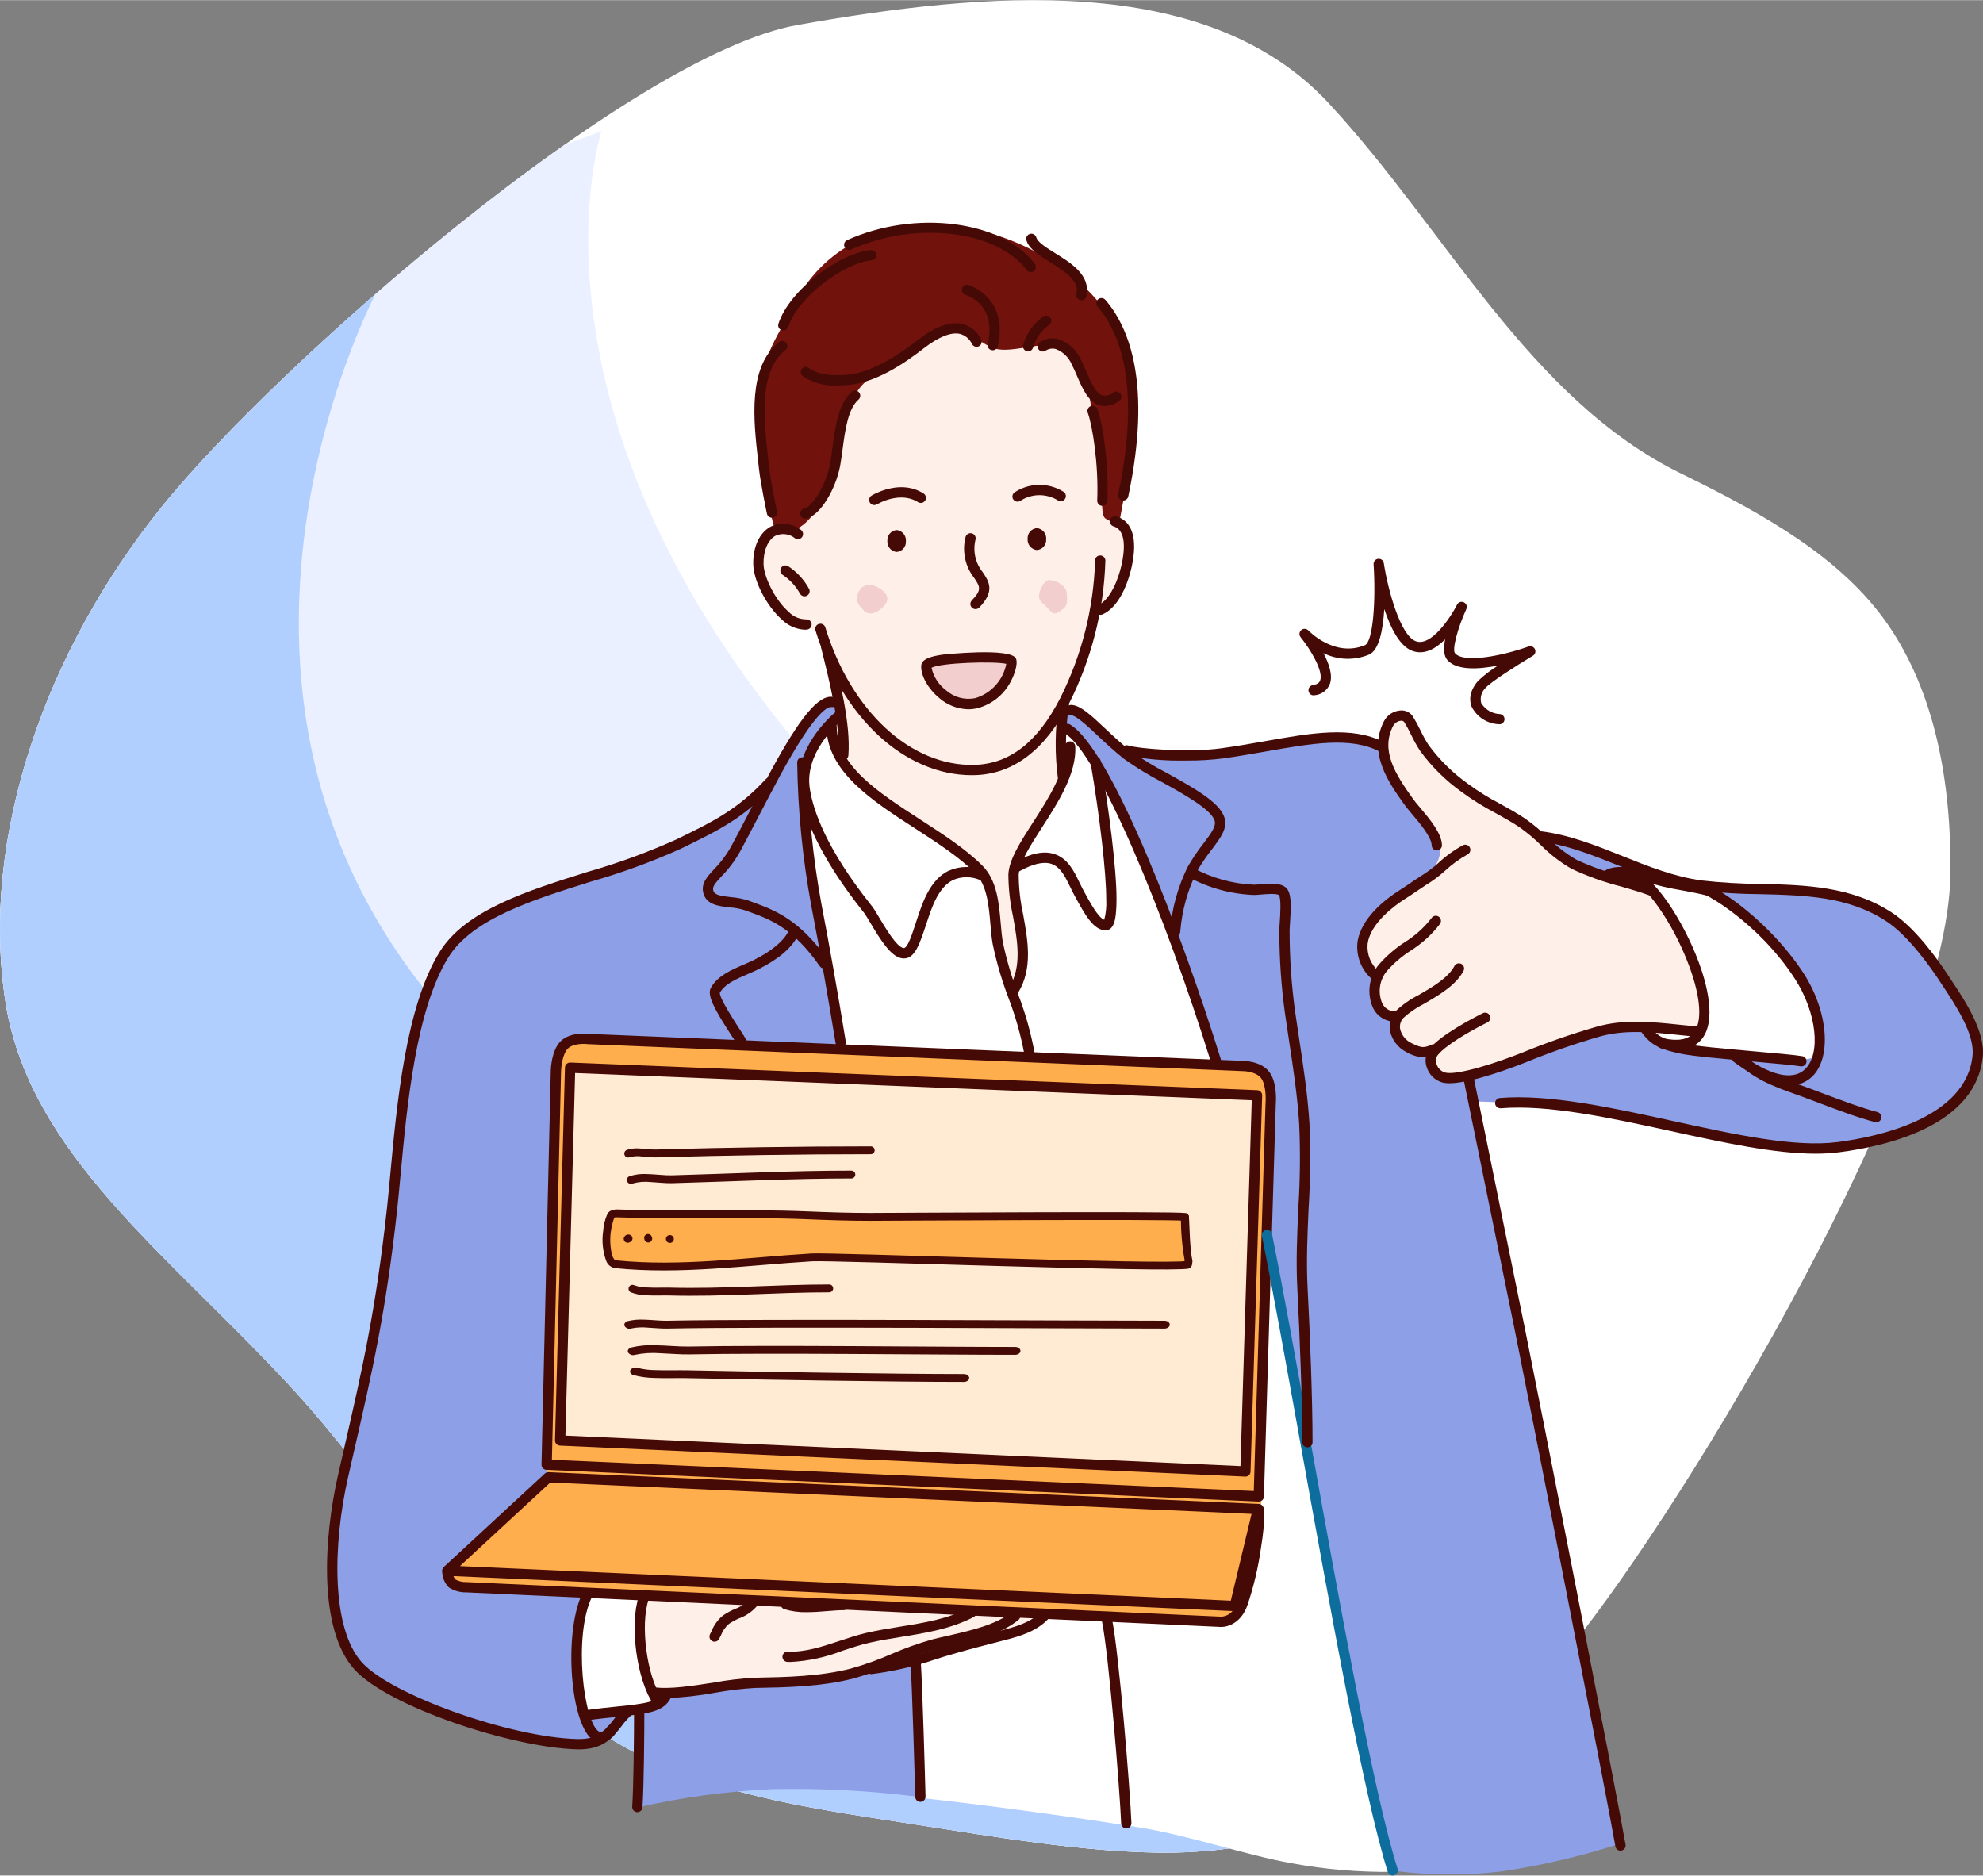 <svg xmlns="http://www.w3.org/2000/svg" xml:space="preserve" width="4.651in" height="4.399in" version="1.1" shape-rendering="geometricPrecision" text-rendering="geometricPrecision" image-rendering="optimizeQuality" fill-rule="evenodd" clip-rule="evenodd"
viewBox="0 0 4700.28 4444.95">
  <rect x="0" y="0" width="4700.28" height="4444.95" fill="#808080" stroke="none"/>
  <g id="_2198965412672">
   <path fill="white" fill-rule="nonzero" d="M1523.53 4162.9c-362.23,-177.45 -556.08,-576.9 -837.32,-879.51 -290.96,-313.16 -615.9,-550.37 -672.73,-906.13 -62.26,-393.37 96.21,-837.97 371.66,-1178.4 275.72,-340.2 1108.77,-1069.5 1505.74,-1140.02 439.09,-77.7 965.99,-128.57 1257.35,184.2 281.25,302.63 474.95,702.37 837.32,879.51 198.68,97.07 378.4,198.99 487.19,354.48 112.49,161.12 152.84,374.11 150.25,595.23 -5.95,460.76 -623.89,1489.63 -899.34,1830.05 -275.72,340.2 -629.49,493.44 -978.11,488.39 -181.37,-2.75 -372.98,-34.96 -577.99,-67 -216.85,-33.75 -445.21,-64 -644.01,-160.8z"/>
   <path fill="#EAF0FF" fill-rule="nonzero" d="M1425.58 310.91c0,0 -244.01,742.92 633.37,1638.86 877.4,895.93 -7.96,2110.05 1342.42,2235.55 -1.27,4.93 -3.04,9.85 -4.67,14.78 -204.79,132.73 -429.01,193.81 -651.15,190.59 -181.39,-2.75 -372.98,-34.96 -577.99,-67 -216.86,-33.76 -445.22,-63.99 -644.03,-160.8 -362.22,-177.43 -556.07,-576.88 -837.32,-879.51 -290.96,-313.15 -615.89,-550.38 -672.73,-906.14 -62.25,-393.36 96.22,-837.97 371.66,-1178.41 176.26,-217.45 580.24,-593.9 952.48,-855.64 56.51,-21.02 87.96,-32.29 87.96,-32.29z"/>
   <path fill="#B0CFFF" fill-rule="nonzero" d="M889.59 697.2c-49.78,98.17 -610.43,1267.48 530.5,2017.91 1191.65,783.79 926.7,1372.22 1981.27,1470.23 -1.27,4.93 -3.04,9.85 -4.67,14.77 -204.79,132.73 -429.01,193.81 -651.14,190.59 -181.39,-2.75 -372.98,-34.96 -577.99,-67 -216.86,-33.76 -445.22,-63.99 -644.03,-160.8 -362.22,-177.43 -556.07,-576.88 -837.32,-879.51 -290.96,-313.15 -615.89,-550.38 -672.73,-906.14 -62.25,-393.36 96.22,-837.97 371.66,-1178.41 105.3,-129.92 291.92,-316.58 504.46,-501.64z"/>
  </g>
  <g id="_2198965411424">
   <path fill="#8D9FE6" d="M2519 1711.97c22.16,22.28 42.66,46.16 61.3,71.47 70.65,95.2 169.4,362.67 217.55,478.72 55.44,133.53 115.66,351.31 115.66,351.31 0,0 139.26,648.95 210.53,960.51 42.02,183.35 78.83,402.34 103.19,510.12 14.29,63.34 74.85,349.48 74.85,349.48 83.52,11.16 168.1,11.97 251.83,2.41 97.57,-14.09 193.77,-36.49 287.53,-66.98 0,0 -72.69,-356.31 -89.35,-456.14 -23,-138.22 -60.95,-310.64 -87.52,-448.32 -36.63,-189.74 -66.5,-339.92 -106.12,-529 -22.94,-109.48 -60.42,-325.26 -60.42,-325.26 0,0 265.25,7.3 339.18,28.48 146.59,42.13 296.88,70.22 448.81,83.85 109.29,8.49 218.29,-19.9 309.52,-80.68 48.9,-32.35 75.21,-41.83 91.3,-128.39 10.04,-53.92 -96.63,-233.22 -202.32,-338.16 -43.83,-43.51 -92.14,-53.89 -159.77,-60.93 -102.64,-10.62 -231.04,-3.52 -308.22,-14.54 -88.75,-12.72 -201.54,-78.47 -275.3,-98.81 -73.35,-20.18 -107.72,5.18 -179.8,-46.76 -87.02,-62.64 -176.84,-154.11 -279.65,-191.51 -98.74,-35.9 -192.29,-3.68 -288.16,12.74 -106.75,18.34 -329.01,0.48 -329.01,0.48 0,0 -89.81,-85.85 -127.65,-98.57 -30.02,-10.05 -17.95,34.48 -17.95,34.48z"/>
   <path fill="#FFEFE9" d="M3911.1 2105.57c0,0 -130.19,-33.47 -154.82,-44.77 -60.8,-27.86 -83.93,-64.11 -137.85,-101.22 -35.34,-24.32 -93.11,-55.13 -127.49,-80.83 -58.68,-43.89 -95.12,-70.18 -126.32,-128.1 -31.2,-57.92 -44.57,-67.63 -73.67,-29.07 -54.02,71.58 52.59,178.37 90.57,232.73 16.12,23.15 38.64,47.57 29.39,78.22 -16.17,53.85 -99.96,83.72 -136.14,121.32 -23.28,24.21 -55.91,72.42 -44.04,109.03 8.9,17.84 19.9,34.57 32.79,49.79 0,0 -10.47,46.32 2.89,71.08 7.93,14.71 21.87,25.24 38.19,28.8 -0.25,20.86 6.05,41.26 18.03,58.34 19.39,24.9 66.99,25.26 66.99,25.26 0,0 -5.75,23.16 4.21,32.5 24.59,23.16 33.08,30.33 64.65,27.18 96.76,-9.67 241.66,-82.61 280.41,-96.18 56.62,-18.58 115.87,-27.71 175.44,-27.05 18.15,0.64 117.3,10.94 117.3,10.94 5.46,-23.82 8.67,-48.1 9.62,-72.52 -12.23,-75.62 -41.7,-147.39 -86.15,-209.78 -11.12,-14.6 -43.99,-55.69 -43.99,-55.69z"/>
   <path fill="#FFEFE9" d="M2409.03 2386.51c-26.01,1.42 -42.61,-65.95 -52.03,-89.81 -17.42,-42.76 -39.9,-83.28 -66.96,-120.71 -100.01,-140.24 -298.93,-366.32 -298.93,-366.32 2.84,-49.78 2.39,-99.72 -1.35,-149.46 -3.82,-49.43 -39.02,-158 -39.02,-158 -26.23,-10.01 -51.58,-22.16 -75.8,-36.35 -44.9,-33.22 -84.53,-95.81 -74.58,-156.91 8.42,-52.05 34.27,-43.51 63.85,-74.3 18.23,-18.99 26.4,-46.72 34.81,-71.07 24.11,-70.18 31.09,-145.83 59.84,-214.56 18.57,-44.39 44.28,-85.46 76.11,-121.56 21.71,-24.6 46.25,-46.55 73.1,-65.43 25.32,-18.78 52.66,-34.67 81.49,-47.41 98.43,-44.38 169.05,47.42 246.84,85.73 69.97,34.36 132.56,29.39 170.09,111.94 37.06,81.4 21.24,180.17 21.84,267.1 0.19,31.48 36.36,59.93 44.11,89.91 8.76,33.77 -2.82,57.21 -10.62,95.86 -7.83,38.65 -62.99,87.8 -62.99,87.8 0,0 -14.76,65.84 -32.4,118.18 -15.15,41.26 -33.42,81.3 -54.66,119.78 6.71,56.22 9.03,112.87 6.93,169.45 -5.45,120.34 -29.46,265.68 -62.78,360.24 -13.75,38.67 -1.21,163.45 -46.87,165.92z"/>
   <path fill="#8D9FE6" d="M1983.29 1662.65c-50.94,-15.72 -82.08,63.41 -100.2,93.49 -25.88,43.13 -60,107.48 -110.39,146.57 -80.86,62.6 -188.63,95.09 -259.05,133.19 -106.13,57.54 -299.88,96.77 -401.08,164.21 -66.09,44.07 -92.63,98.25 -112.52,167.85 -25.68,90.16 -34.99,200.7 -52.34,292.63 -17.52,92.73 -16.84,212.72 -29.77,311.31 -26.48,200.91 -119.75,530.85 -127.02,723.37 -4.45,117.6 4.99,176.66 47.92,232.56 68.37,89.04 172.63,117.81 307.44,166.75 81.06,29.38 213.84,47.07 263.24,32.68 32.77,-9.54 77.07,-72.11 77.07,-72.11l32.84 -3.86c0,0 -3.68,77.94 -6.92,137.94 -2.43,45.31 -1.74,94.47 -1.74,94.47 104.68,-23.86 211.24,-38.37 318.49,-43.38 116.17,-2.55 232.38,3.51 347.65,18.11 0,0 15.8,-166.75 12.32,-211.51 -22.02,-280.31 12.38,138.84 -13.15,-141.95 -7.33,-80.62 -12.11,-161.4 -21.05,-241.85 -29.77,-267.89 -77.87,-534.12 -110.39,-801.76 -36.66,-301.19 -107.66,-609.67 -123.51,-912.2 -2.18,-61.18 4.91,-122.33 21.05,-181.38 7.71,-30.89 73.01,-95.3 41.1,-105.12z"/>
   <path fill="#F2CECE" d="M2393.85 1566.19c3.63,-3.97 -50.08,-5.2 -60.35,-5.2 -34.02,0 -68.04,-3.84 -101.25,5.61 -18.84,5.41 -35.44,9.32 -30.57,32.28 16.06,76.32 116.48,76.08 161.11,31.44 12.25,-11.9 21.54,-26.51 27.16,-42.65 2.48,-7.19 -1.33,-15.82 3.9,-21.49z"/>
   <path fill="white" d="M2183.2 4261.17c0,0 -5.1,-98.9 -4.91,-115 2.79,-113.31 -3.59,-226.65 -19.07,-338.94 -28.44,-180.17 -40.89,-362.1 -67.57,-542.29 -21.67,-146.4 -60.49,-289.79 -85.32,-435.58 -18.4,-113.51 -22.47,-228.9 -12.13,-343.42 0,0 -106.02,-536.95 -86.37,-669.57 2.8,-19.3 54.74,-110.68 75.63,-110.68 10.69,0 12.98,102.19 12.98,102.19 0,0 67.59,69.73 79.04,77.91 93.66,66.88 200.8,113.22 255.01,187.9 17,23.41 23.33,77.44 26.15,113.57 4.14,50.36 16.34,99.75 36.14,146.23 5.47,11.02 24.83,3.94 30.48,-32.17 8.42,-54.05 -18.62,-167.76 -18.62,-222.44 0,-76.97 102.79,-166.74 116.32,-241.09 2.34,-12.97 -27.76,-123.07 12.97,-106.12 39.47,16.42 80.64,109.07 102.74,142.25 84.39,126.6 129.11,293.92 179.93,435.23 33.52,93.16 63.16,201.63 63.16,201.63l129.14 470.36c0,0 98.68,526.42 129.97,675.09 30.19,143.26 77.37,378.16 77.37,378.16l86.03 401.87c-80.69,1.17 -161.29,-5.66 -240.66,-20.35 -109.46,-19.48 -241.39,-65.96 -364.92,-85.51 -279.58,-44.34 -513.5,-69.21 -513.5,-69.21z"/>
   <path fill="#FFEFE9" d="M1527.47 3780.86c0,0 -10.3,84.03 -10.54,101.54 -0.76,46.38 29.75,130.68 29.75,130.68 0,0 148.77,-14.23 232.28,-24.76 68.25,-8.68 171.66,-9.01 243.58,-23.14 72,-16.22 143.12,-36.08 213.1,-59.52 22.06,-6.8 128.85,-21.19 185.09,-42.84 1.39,-0.59 53.04,-33.8 53.04,-33.8 0,0 -49.97,-9.84 -56.27,-10.4 -58.3,-5.61 -116.76,-8.08 -175.27,-10.65 -132.16,-5.8 -251.93,-15.77 -384.2,-13.94 -104.73,1.36 -330.57,-13.18 -330.57,-13.18z"/>
   <path fill="#FFAE4D" d="M1315.84 2519.77c4.21,-14.22 10.99,-27.53 20.02,-39.3 8.51,-9.16 19.38,-15.82 31.41,-19.23l1580 64.31c16.38,0.79 32.15,6.42 45.32,16.2 11.57,12.57 19.48,28.03 22.95,44.76l-26.53 991.44 -53.95 247 -44.51 19.4 -1811.47 -81.63 -17.93 -38.56 234.39 -221.63 20.31 -982.77z"/>
   <polygon fill="#FFEBD4" points="1351.44,2539.83 2978.35,2593.97 2951.92,3483.81 1329.74,3411.99 "/>
   <path fill="#72120C" d="M1835.44 1247.02c-4.97,-4.03 -9.82,-45.56 -11.55,-53.25 -11.9,-65.56 -19.68,-131.8 -23.27,-198.33 -3.45,-97.6 10.26,-144.73 48.49,-213.14 19.04,-34.06 44.18,-88.88 76.27,-127.14 193.91,-231.48 598.04,-107.76 723.67,126.77 51.83,96.72 34.86,227.1 26.33,331.75 -0.79,9.73 -21.64,120.54 -21.64,120.54 -11.83,4.19 -25.01,1.73 -34.51,-6.45 -11.63,-9.04 -4.94,-70.03 -6.45,-83.1 -6.3,-52.88 -4.1,-85.1 -18.13,-136.8 -5.47,-20.25 -12,-80 -21.05,-98.96 -6.7,-14.04 -29.62,-70.1 -52.67,-84.3 -36.31,-22.36 -121.7,14.12 -162.67,1.17 -39.84,-12.56 -63.37,-51.52 -111.19,-42.7 -33.28,6.15 -47.59,37.49 -77.47,51.93 -37.39,18.09 -108.35,51.08 -133.74,86.65 -51.93,72.79 -34,152.01 -69.63,233.46 -16.11,36.87 -73.84,138.22 -130.76,91.9z"/>
   <path fill="white" d="M1393.77 3783.26c-11.92,0.15 -18.25,45.3 -19.98,59.68 -6.39,52.53 -13.18,110.86 -2.74,163.21 2.95,14.76 3.84,50.82 23.55,52.59 41.55,2.48 83.23,-1.01 123.78,-10.4 4.55,-0.95 40.27,-3.78 41.6,-10.46 1.63,-8.13 -16.05,-28.65 -19.18,-36.71 -10.22,-33.28 -17.73,-67.32 -22.46,-101.82 -5.96,-26.96 -6.92,-54.82 -2.8,-82.13 0.7,-3.86 9.29,-26.88 4.94,-30.13 -10.78,-8.1 -36.61,-3.54 -48.74,-2.73 -26.22,1.73 -51.71,-1.52 -77.95,-1.11z"/>
   <path fill="white" d="M3903.33 2438.25c-19.84,10.06 67.82,42.5 82.79,45.4 78.32,15.26 160.44,10.08 239.55,18.08 31.9,3.21 79.79,25.91 80.84,-20.18 3.95,-173.91 -157.19,-362.85 -328.5,-389.7 -28.41,-4.46 -60.76,-15.09 -89.59,-8.1 -7.52,1.83 13.16,17.92 15.85,21.46 10.9,14.22 21.05,28.51 31.69,42.95 28.11,41.48 51.68,85.85 70.3,132.38 13.74,30.86 54.85,127.7 18.51,156.53 -21.78,17.26 -97.63,-10.96 -121.45,1.18z"/>
   <path fill="#460A06" fill-rule="nonzero" d="M3912.79 2122.37c-1.44,-0.01 -2.86,-0.28 -4.21,-0.78 -19.86,-7.3 -42.7,-13.95 -66.84,-20.95 -40.13,-10.13 -79.2,-24.09 -116.66,-41.67 -26.61,-15.42 -51.04,-34.3 -72.69,-56.14 -15.75,-15.48 -32.7,-29.67 -50.69,-42.47 -18.5,-12.42 -38.54,-23.5 -57.94,-34.23 -27.18,-14.15 -53.26,-30.34 -77.99,-48.46 -38.5,-27.27 -72.28,-60.62 -100.05,-98.75 -7.62,-11.79 -14.47,-24.09 -20.48,-36.79 -5.01,-10.53 -10.57,-20.77 -16.67,-30.71 -1.73,-2.54 -4.76,-3.89 -7.81,-3.45 -7.76,0.7 -14.68,5.18 -18.51,11.96 -30.15,58.02 3.69,113.17 47.58,174.04 3.88,5.42 9.73,12.34 16.28,20.11 22.96,27.24 51.51,61.16 51.72,88.98 0.07,6.74 -5.33,12.25 -12.07,12.33l-0.03 0 -0.08 0c-6.7,0.01 -12.15,-5.41 -12.18,-12.11 -0.17,-19.06 -27.76,-51.75 -46.02,-73.47 -7.02,-8.32 -13.25,-15.75 -17.45,-21.54 -37.51,-52.15 -88.93,-123.59 -49.39,-199.61 7.82,-14.53 22.55,-24 39.03,-25.08 11.75,-0.86 23.05,4.74 29.47,14.62 6.57,10.68 12.56,21.68 17.99,32.98 5.51,11.75 11.79,23.1 18.81,34.01 26.37,35.96 58.37,67.42 94.79,93.15 23.73,17.35 48.77,32.87 74.87,46.43 19.85,10.97 40.38,22.29 59.74,35.31 19.04,13.53 37,28.52 53.73,44.83 20.06,20.41 42.74,38.05 67.42,52.48 36.03,16.77 73.56,30.12 112.07,39.87 24.6,7.1 47.86,13.84 68.53,21.54 6.31,2.33 9.53,9.35 7.19,15.66 -1.77,4.76 -6.31,7.93 -11.39,7.94l-0.07 -0.02z"/>
   <path fill="#460A06" fill-rule="nonzero" d="M3435.54 2567.21c-5.47,0.1 -10.92,-0.47 -16.25,-1.7 -17.7,-4.9 -31.75,-18.37 -37.38,-35.85 -5.56,-14.96 -2.99,-31.75 6.8,-44.37 26.27,-32.81 103.27,-72.87 126.32,-84.35 6.1,-2.88 13.37,-0.27 16.25,5.82 2.79,5.91 0.45,12.97 -5.34,16.01 -45.08,22.47 -99.79,54.74 -118.15,77.77 -4.48,6.17 -5.49,14.22 -2.72,21.33 3.02,9.57 10.57,17.04 20.18,19.96 29.21,7.4 124.78,-23.96 181.88,-46.86 57.94,-23.76 117.1,-44.38 177.25,-61.76 64.92,-18.54 130.31,-11.7 199.65,-4.45 13.19,1.39 26.48,2.79 39.96,3.97 6.71,0.62 11.66,6.57 11.04,13.28 -0.62,6.72 -6.57,11.66 -13.28,11.04 -13.57,-1.25 -26.99,-2.65 -40.27,-4.01 -66.88,-7.02 -130.02,-13.59 -190.42,3.64 -59.35,17.19 -117.74,37.57 -174.89,61.07 -22.44,8.87 -126.78,49.45 -180.65,49.45z"/>
   <path fill="#460A06" fill-rule="nonzero" d="M3373.34 2505.7c-13.86,-0.9 -27.34,-5.06 -39.31,-12.14 -19.75,-9.85 -34.08,-27.97 -39.13,-49.48 -3.51,-17.19 1.45,-35.03 13.31,-47.96 16.18,-15.31 34.53,-28.16 54.45,-38.08 32.86,-19.06 70.06,-40.7 84.86,-68.93 3.33,-5.87 10.79,-7.93 16.66,-4.6 5.59,3.17 7.76,10.13 4.97,15.91 -18.04,34.56 -58.54,57.97 -94.25,78.7 -17.46,8.81 -33.69,19.91 -48.24,32.98 -6.86,7.27 -9.77,17.4 -7.81,27.2 3.51,14.09 13.04,25.95 26.08,32.38 23.86,11.83 29.73,12.34 48.48,4.11 6.17,-2.68 13.36,0.16 16.04,6.33 2.69,6.17 -0.14,13.36 -6.32,16.06 -9.3,4.56 -19.45,7.13 -29.79,7.51z"/>
   <path fill="#460A06" fill-rule="nonzero" d="M3306.29 2421.06c-22.67,0.13 -43.27,-13.19 -52.45,-33.92 -14.26,-33.36 -9.05,-71.85 13.56,-100.21 18.12,-20.95 39.14,-39.2 62.43,-54.18 24.38,-15.16 45.87,-34.53 63.44,-57.23 3.82,-5.54 11.4,-6.97 16.94,-3.17 5.56,3.8 6.97,11.38 3.19,16.92 -19.14,25.12 -42.67,46.6 -69.43,63.37 -21.36,13.66 -40.68,30.28 -57.36,49.38 -16.84,21.04 -20.97,49.53 -10.82,74.48 5.14,12.29 17.21,20.25 30.53,20.15 6.72,0.21 12.01,5.88 11.79,12.6 -0.22,6.43 -5.37,11.58 -11.79,11.8l-0.02 0z"/>
   <path fill="#460A06" fill-rule="nonzero" d="M3258.27 2321.87c-3.34,0.02 -6.54,-1.36 -8.83,-3.79 -23.13,-21.38 -34.96,-52.32 -32.01,-83.69 7.21,-59.79 70.89,-106.23 97.89,-123.4 12.07,-7.67 23.87,-15.62 35.62,-23.78 5.4,-3.76 11.03,-7.38 16.65,-10.97 10.59,-6.53 20.78,-13.73 30.49,-21.52l10.2 -8.74c17.91,-16.76 37.82,-31.2 59.31,-43.02 6.03,-3.02 13.36,-0.58 16.38,5.46 3.02,6.02 0.58,13.36 -5.46,16.38 -19.66,10.92 -37.91,24.24 -54.31,39.64l-10.37 8.88c-10.49,8.52 -21.52,16.34 -33.04,23.4 -5.39,3.48 -10.75,6.9 -15.91,10.54 -12.06,8.3 -24.11,16.45 -36.49,24.31 -18.81,11.96 -80.62,54.92 -86.78,105.74 -2.05,24.11 7.36,47.81 25.42,63.93 4.63,4.9 4.42,12.65 -0.46,17.29 -2.26,2.12 -5.24,3.33 -8.34,3.34l0.04 0z"/>
   <path fill="#460A06" fill-rule="nonzero" d="M3972.48 2488.67c-11.72,-0.13 -23.4,-1.5 -34.81,-4.11 -6.57,-1.42 -10.73,-7.88 -9.33,-14.41 0,-0.03 0,-0.04 0.02,-0.07 1.47,-6.54 7.93,-10.69 14.5,-9.33 33.61,7.24 57.41,3.27 70.6,-11.92 22,-25.37 18.54,-83.45 -9.62,-159.38 -39.58,-107.12 -108.79,-198.92 -139.68,-203.51 -6.64,-1.17 -11.09,-7.5 -9.92,-14.14 1.12,-6.39 7.03,-10.78 13.46,-10.02 49.34,7.34 122.1,119.2 159.06,219.16 18.37,49.66 43.51,139.66 5.11,183.86 -15.2,16.51 -37,25.26 -59.38,23.87z"/>
   <path fill="#460A06" fill-rule="nonzero" d="M4049.32 2122.77c-0.95,0 -1.93,-0.14 -2.86,-0.39 -21.78,-5.26 -40.89,-8.84 -59.41,-12.31 -31.15,-5.1 -61.88,-12.42 -91.97,-21.93 -37.37,-12.15 -69.75,-11.23 -79.44,-3.24 -5.35,4.11 -13.01,3.12 -17.14,-2.23 -3.9,-5.09 -3.21,-12.35 1.6,-16.6 22.2,-18.25 69.09,-12.01 102.55,-1.09 29.07,9.13 58.75,16.21 88.84,21.15 18.82,3.5 38.32,7.1 60.73,12.56 6.57,1.57 10.61,8.17 9.04,14.72 -1.34,5.5 -6.27,9.38 -11.93,9.36l-0.02 0z"/>
   <path fill="#460A06" fill-rule="nonzero" d="M4269.81 2527.19c-0.72,0.01 -1.43,-0.04 -2.12,-0.16 -15.17,-2.63 -61.96,-6.83 -111.61,-11.24 -68.77,-6.1 -146.63,-13.01 -172.38,-18.69 -43.37,-9.43 -69.17,-16.63 -94.68,-53.56 -3.8,-5.53 -2.43,-13.12 3.12,-16.94 5.53,-3.8 13.11,-2.43 16.94,3.12 20.46,29.48 39.3,34.67 79.82,43.6 24.27,5.32 101.36,12.14 169.39,18.25 52.25,4.62 97.42,8.63 113.58,11.42 6.66,1.11 11.13,7.41 10.02,14.05 -0.98,5.89 -6.1,10.22 -12.1,10.19l0.02 -0.03z"/>
   <path fill="#460A06" fill-rule="nonzero" d="M4239.64 2572.65c-30.23,0 -72.31,-13.32 -129.53,-55.79 -5.41,-4 -6.57,-11.65 -2.55,-17.06 4,-5.43 11.65,-6.58 17.08,-2.57 69.43,51.52 123.86,64.73 153.23,37.19 39.02,-36.48 28.27,-134.88 -23.38,-214.73 -89.6,-138.57 -235.79,-223.16 -257.14,-212.55 -6.05,2.96 -13.35,0.45 -16.31,-5.6 -2.95,-6.05 -0.44,-13.35 5.61,-16.31 44.66,-21.66 204.05,90.96 288.31,221.22 58.62,90.67 67.37,200.94 19.56,245.78 -14.92,13.7 -34.64,21.04 -54.89,20.41z"/>
   <path fill="#460A06" fill-rule="nonzero" d="M3840.96 4386.12c-5.92,-0.03 -10.98,-4.3 -12,-10.13 -20.41,-118.95 -209.31,-1079.29 -236.94,-1215.75 -29.95,-148.04 -122.65,-601.28 -122.65,-601.28l23.87 -4.87c0,0 92.62,453.33 122.6,601.29 27.69,136.56 216.72,1097.39 237.2,1216.45 1.08,6.62 -3.38,12.87 -9.98,14.03 -0.68,0.17 -1.39,0.24 -2.09,0.25z"/>
   <path fill="#460A06" fill-rule="nonzero" d="M1308.16 3459.6l1663.65 74.15 27.76 -917.14c1.05,-12.32 1.26,-45.78 -10.23,-61.22 -12.86,-17.26 -44.79,-17 -44.91,-17l-1551.59 -63.93c-9.74,-1.19 -34.93,-1.42 -46.85,10.54 -12.63,12.62 -15.9,43.5 -16.1,53.32l-21.73 921.28zm1675.43 99.12l-0.51 0 -1687.92 -75.26c-6.62,-0.27 -11.82,-5.82 -11.65,-12.46l21.97 -933.22c0.1,-4.79 1.49,-48.17 23.21,-69.98 22.89,-22.99 64.42,-17.84 66.19,-17.61l1549.74 63.85c1.3,0.14 43.83,-0.6 64.26,26.78 19.14,25.71 15.44,72.1 15.03,77.19l-28.07 928.81c-0.18,6.61 -5.59,11.87 -12.21,11.87l-0.04 0.03z"/>
   <path fill="#460A06" fill-rule="nonzero" d="M1340.2 3402.22l1600 72.32 26.79 -867 -1603.82 -64.57 -22.98 859.26zm1611.79 97.29l-0.56 0 -1624.3 -73.47c-6.64,-0.27 -11.82,-5.84 -11.62,-12.46l23.55 -883.62c0.21,-6.77 5.84,-12.09 12.6,-11.86l0.03 0 1628.29 65.54c6.71,0.27 11.93,5.92 11.69,12.62l-27.55 891.47c-0.22,6.6 -5.6,11.82 -12.19,11.84l0.07 -0.06z"/>
   <path fill="#460A06" fill-rule="nonzero" d="M1090.13 3711.56l1827.19 82 49.22 -205.6 -1662.27 -74.37 -214.13 197.98zm1836.67 106.81l-0.55 0 -1866.39 -83.72c-6.72,-0.31 -11.93,-6 -11.64,-12.74 0.14,-3.2 1.54,-6.23 3.9,-8.39l239.3 -221.32c2.44,-2.15 5.59,-3.31 8.83,-3.27l1682.13 75.38c6.74,0.29 11.94,6.01 11.63,12.72 -0.03,0.79 -0.12,1.54 -0.31,2.3l-55.03 229.7c-1.33,5.5 -6.23,9.35 -11.89,9.35z"/>
   <path fill="#460A06" fill-rule="nonzero" d="M2894.87 3855.85c-1.14,0 -2.15,0 -3.14,-0.14l-1785.92 -81.81c-14.81,0.41 -29.39,-3.65 -41.88,-11.63 -10.11,-10.22 -15.79,-24 -15.83,-38.37 -0.08,-6.74 5.31,-12.24 12.03,-12.33l0.04 0 0.11 0c6.7,0 12.13,5.39 12.19,12.07 -0.02,7.23 2.47,14.23 7.01,19.83 8.16,4.31 17.31,6.39 26.51,6.02l1787.3 81.9c3.05,0.27 28.07,0.66 40.5,-35.42 14.64,-43.45 25.11,-88.21 31.29,-133.66 5.94,-27.4 8.03,-55.48 6.2,-83.47 -1.17,-6.64 3.29,-12.95 9.92,-14.12 6.64,-1.17 12.95,3.27 14.12,9.91 0.21,1.08 4.59,27.26 -6.16,91.64 -6.39,46.79 -17.19,92.87 -32.28,137.61 -14.25,41.49 -45.14,51.97 -62.01,51.97z"/>
   <path fill="#460A06" fill-rule="nonzero" d="M2881.59 2524.58c-5.34,-0.01 -10.05,-3.48 -11.64,-8.56 -107.51,-346.23 -266.66,-732.13 -346.88,-778.68 -5.59,-3.78 -7.07,-11.35 -3.3,-16.94 3.41,-5.05 10.04,-6.82 15.5,-4.11 100.17,58.03 268.94,505.76 357.98,792.56 2.01,6.39 -1.56,13.19 -7.96,15.2 -0.03,0.02 -0.04,0.02 -0.06,0.03 -1.18,0.35 -2.41,0.52 -3.65,0.51z"/>
   <path fill="#0D6E9E" fill-rule="nonzero" d="M3301.04 4444.95c-5.32,-0.01 -10.02,-3.45 -11.62,-8.52 -56.14,-177.25 -136.58,-623.95 -207.5,-1018.05 -33.88,-188.32 -65.9,-366.15 -90.86,-489.47 -1.07,-6.62 3.44,-12.9 10.09,-13.96 6.26,-1.01 12.25,2.96 13.77,9.13 25.04,123.57 57.09,301.5 90.99,489.99 70.78,393.38 151.01,839.22 206.74,1014.96 2.06,6.37 -1.44,13.22 -7.81,15.27 -0.03,0.02 -0.07,0.03 -0.12,0.04 -1.18,0.39 -2.43,0.6 -3.68,0.6z"/>
   <path fill="#460A06" fill-rule="nonzero" d="M1693.74 3890.81c-6.76,-0.04 -12.23,-5.56 -12.18,-12.34 0.01,-1.95 0.49,-3.84 1.39,-5.57 1.4,-2.51 2.67,-5.18 3.96,-7.81 5.67,-14.27 14.93,-26.83 26.88,-36.49 8.81,-5.99 18.17,-11.13 27.98,-15.3 13.05,-4.6 24.71,-12.42 33.94,-22.75 3.94,-5.44 11.55,-6.68 17.01,-2.75 5.46,3.93 6.7,11.55 2.77,17.02 -11.54,13.88 -26.56,24.44 -43.51,30.6 -8.37,3.58 -16.38,7.9 -23.95,12.95 -8.62,7.38 -15.24,16.8 -19.26,27.41 -1.4,2.8 -2.8,5.61 -4.21,8.41 -2.09,4.05 -6.27,6.6 -10.82,6.61z"/>
   <path fill="#460A06" fill-rule="nonzero" d="M1873.91 3938.83c-2.41,0 -4.87,0 -7.33,-0.14 -6.74,-0.13 -12.11,-5.69 -11.99,-12.43 0.13,-6.74 5.7,-12.11 12.44,-11.99l0.48 0c41.01,1.67 80.44,-11.47 121.98,-25.26 21.49,-7.1 43.7,-14.49 65.96,-19.58 25.65,-5.81 52.06,-10.08 77.59,-14.22 58.53,-9.44 113.68,-18.4 163.45,-44.45 5.97,-3.15 13.35,-0.84 16.48,5.12 3.12,5.96 0.83,13.34 -5.14,16.48 -53.21,27.87 -113.01,37.58 -170.89,46.96 -25.15,4.01 -51.2,8.27 -76.04,13.91 -21.17,4.83 -42.81,11.97 -63.77,18.92 -39.38,15.42 -80.98,24.45 -123.21,26.68z"/>
   <path fill="#460A06" fill-rule="nonzero" d="M1576.43 4024.82c-10.39,0.08 -20.76,-0.64 -31.02,-2.18 -6.67,-1.07 -11.18,-7.35 -10.11,-14 1.07,-6.67 7.36,-11.19 14.01,-10.11 35.69,5.8 93.08,-3.17 143.72,-11.08 31.41,-5.69 63.15,-9.44 95.02,-11.23 76.65,-1.49 155.9,-2.99 229.11,-21.84 32.31,-9.11 63.94,-20.44 94.71,-33.91 31.82,-13.92 64.58,-25.65 98.01,-35.09 11.59,-2.95 24.35,-5.86 37.66,-8.87 51.4,-11.68 115.3,-26.18 151.03,-56.35 5.14,-4.36 12.84,-3.71 17.19,1.43 4.34,5.17 3.69,12.86 -1.45,17.21 -40.25,33.99 -104.57,48.57 -161.4,61.5 -13.11,2.95 -25.64,5.81 -37.04,8.73 -32.32,9.12 -63.99,20.48 -94.75,33.96 -31.8,13.89 -64.53,25.57 -97.94,34.95 -75.98,19.57 -156.67,21.05 -234.72,22.57 -30.77,1.79 -61.39,5.49 -91.71,11 -39.73,7.33 -79.96,11.78 -120.32,13.29z"/>
   <path fill="#460A06" fill-rule="nonzero" d="M2065.51 3967.73c-6.74,-0.18 -12.05,-5.78 -11.87,-12.53 0.17,-6.44 5.3,-11.62 11.73,-11.86 42.57,-5.75 84.6,-14.97 125.66,-27.59 56.35,-19 103.66,-31.24 158.49,-45.43l21.7 -5.63c33.06,-8.6 70.47,-18.31 94.4,-43.19 4.9,-4.62 12.62,-4.38 17.23,0.52 4.29,4.55 4.45,11.59 0.36,16.32 -28.76,29.85 -71.49,40.98 -105.84,49.87l-21.75 5.61c-54.36,14.04 -101.32,26.22 -156.77,44.91 -43.45,13.5 -88.02,23.19 -133.17,28.88l-0.17 0.11z"/>
   <path fill="#460A06" fill-rule="nonzero" d="M1912.36 3820.83c-18.12,0.46 -36.18,-1.97 -53.53,-7.19 -6.4,-2.14 -9.84,-9.04 -7.72,-15.42 2.14,-6.39 9.05,-9.85 15.44,-7.71 26.37,8.77 61.61,5.94 92.77,3.41 14.26,-1.17 27.73,-2.23 39.89,-2.23 6.74,0 12.19,5.46 12.19,12.2 0,6.74 -5.46,12.19 -12.19,12.19 -11.23,0 -24.14,1.03 -37.89,2.14 -15.75,1.32 -32.48,2.61 -48.95,2.61z"/>
   <path fill="#460A06" fill-rule="nonzero" d="M1558.19 4043.47c-4.09,0.01 -7.9,-2.04 -10.16,-5.43 -39.22,-58.82 -56.28,-187.58 -33.8,-255.09 2.32,-6.34 9.33,-9.6 15.66,-7.28 6.08,2.22 9.36,8.82 7.5,15.01 -20.25,60.7 -4.34,180.92 30.88,233.88 3.75,5.57 2.27,13.11 -3.29,16.85 -2.02,1.35 -4.4,2.08 -6.85,2.06l0.06 0z"/>
   <path fill="#460A06" fill-rule="nonzero" d="M4303.32 2734.18c-97.91,0 -217.55,-26.21 -343.09,-53.64 -142.7,-31.15 -290.3,-63.37 -403.2,-54.02 -6.7,0.44 -12.52,-4.55 -13.14,-11.24 -0.54,-6.69 4.43,-12.59 11.14,-13.16 116.67,-9.71 265.98,22.96 410.4,54.56 148.38,32.44 288.65,63.03 390.6,49.89 91.23,-11.76 305.14,-55.41 319.51,-205.61 4.9,-50.86 -40.35,-118.99 -70.26,-164.11l-8.12 -12.28c-20.25,-30.86 -73,-106.54 -125.72,-141.11 -90.34,-59.38 -192.64,-61.88 -300.97,-64.48 -46.64,-0.32 -93.22,-3.07 -139.58,-8.24 -67.75,-8.83 -131.95,-34.55 -193.95,-59.39 -63.71,-25.5 -123.92,-49.59 -188.07,-57.35 -6.69,-0.69 -11.58,-6.65 -10.89,-13.35 0.67,-6.69 6.64,-11.58 13.33,-10.9l0.49 0.07c67.37,8.11 131.8,33.95 194.17,58.93 60.63,24.27 123.36,49.39 188.06,57.83 45.52,5.06 91.23,7.76 137.01,8.07 106.99,2.57 217.55,5.19 313.78,68.43 54.47,35.76 106.51,108.2 132.71,148.14l8.06 12.14c31.8,47.97 79.93,120.48 74.21,179.97 -15.45,161.63 -220.08,211.92 -340.65,227.47 -18.53,2.3 -37.18,3.44 -55.85,3.4z"/>
   <path fill="#460A06" fill-rule="nonzero" d="M4447.24 2659.7c-1.04,0 -2.06,-0.16 -3.08,-0.42 -39.96,-10.43 -89.61,-29.12 -133.33,-45.64 -20.06,-7.59 -39.31,-14.91 -56.67,-21.05 -43.61,-15.45 -109.48,-38.69 -141.46,-83.48 -3.9,-5.47 -2.64,-13.1 2.84,-17 5.47,-3.92 13.08,-2.65 17,2.83 27.52,38.52 89.04,60.27 129.77,74.68 17.47,6.15 36.91,13.5 57.15,21.13 43.23,16.3 92.2,34.78 130.93,44.91 6.5,1.73 10.38,8.41 8.66,14.92 -1.42,5.32 -6.23,9.04 -11.74,9.07l-0.06 0.04z"/>
   <path fill="#460A06" fill-rule="nonzero" d="M2812.27 1802.36c-48.86,1.14 -97.69,-3.1 -145.64,-12.63 -6.39,-2.13 -9.83,-9.04 -7.69,-15.44 2.16,-6.39 9.07,-9.83 15.44,-7.68 22.2,7.42 142.01,17.61 221.42,6.5 34.91,-4.83 68.63,-10.76 101.28,-16.52 111.04,-19.65 206.9,-36.57 282.37,1.74 6.04,3.06 8.45,10.4 5.39,16.43 -3.05,6.02 -10.4,8.43 -16.43,5.39 -68.23,-34.66 -160.35,-18.36 -267.1,0.47 -32.86,5.78 -66.82,11.77 -102.13,16.66 -28.82,3.62 -57.85,5.34 -86.89,5.08z"/>
   <path fill="#460A06" fill-rule="nonzero" d="M1992.61 2482.4c-5.98,0 -11.06,-4.34 -12.03,-10.23 -18.87,-115.67 -38.22,-225.07 -57.54,-325.27 -20.69,-112.21 -31.88,-225.97 -33.45,-340.07 -0.04,-6.72 5.36,-12.21 12.1,-12.25 6.72,-0.06 12.23,5.37 12.27,12.1l0 0.16c1.58,112.55 12.63,224.75 33.05,335.45 19.37,100.36 38.78,210.06 57.67,325.91 1.09,6.66 -3.41,12.94 -10.06,14.03l-0.03 0c-0.66,0.12 -1.32,0.17 -1.98,0.18z"/>
   <path fill="#460A06" fill-rule="nonzero" d="M2181.53 4270.43c-6.61,0 -12.01,-5.28 -12.18,-11.89 -0.81,-34.45 -7.3,-263.93 -11.23,-319.38 -0.49,-6.71 4.58,-12.55 11.3,-13.03 6.72,-0.48 12.56,4.58 13.04,11.3 3.99,55.85 10.49,285.97 11.31,320.48 0.17,6.74 -5.17,12.32 -11.89,12.49l-0.02 0c-0.11,0.02 -0.22,0.03 -0.34,0.03z"/>
   <path fill="#460A06" fill-rule="nonzero" d="M1372.28 4146.02c-1.68,0 -3.42,0 -5.22,-0.08 -153.18,-4.23 -447.55,-100.75 -527.57,-190.02 -84.29,-94.19 -73.14,-307.56 -37.89,-461.76l12.76 -55.76c44.3,-193.17 76.28,-332.75 102.7,-573.24 2.68,-24.52 5.28,-52.39 8.08,-82.55 15.58,-167.99 36.93,-398.02 117.04,-527.03 61.35,-98.75 208.25,-144.82 350.33,-189.33 71.69,-20.48 141.81,-46.08 209.82,-76.61l2.96 -1.4c85.81,-41.89 142.46,-69.57 208.85,-140.92 4.42,-5.08 12.13,-5.61 17.21,-1.19 5.08,4.42 5.62,12.13 1.19,17.21 -0.17,0.2 -0.35,0.39 -0.53,0.58 -69.44,74.67 -127.72,103.17 -215.99,146.3l-2.99 1.4c-69.12,31.08 -140.38,57.11 -213.25,77.91 -137.83,43.24 -280.35,87.9 -336.91,178.99 -77.07,124.06 -98.08,350.8 -113.46,516.35 -2.81,30.32 -5.42,58.34 -8.13,83 -26.55,241.91 -58.69,382.05 -103.19,576.03l-12.74 55.75c-36.56,160.17 -40.7,358.36 32.28,440 69.21,77.28 350.43,177.57 510.02,181.91 49.37,1.33 65.68,-19.03 85.82,-44.77 8.74,-12.05 18.78,-23.11 29.94,-32.97 5.16,-4.34 12.85,-3.66 17.19,1.5 4.34,5.15 3.66,12.85 -1.5,17.19 -9.84,8.77 -18.69,18.58 -26.43,29.28 -20.77,26.65 -42.29,54.25 -100.41,54.25z"/>
   <path fill="#460A06" fill-rule="nonzero" d="M1423.76 4129.59c-5.88,-0.08 -11.65,-1.75 -16.66,-4.85 -55.12,-33.21 -72.11,-251.23 -27.17,-348.31 2.85,-6.12 10.09,-8.76 16.21,-5.92 6.11,2.85 8.76,10.11 5.91,16.21 -42.95,92.63 -18.71,295.21 17.61,317.12 1.92,1.12 7.89,4.65 19.89,-11.12 4.08,-5.36 11.72,-6.41 17.1,-2.34 5.36,4.08 6.41,11.73 2.33,17.1 0,0.01 -0.01,0.03 -0.03,0.04 -7.48,12.59 -20.57,20.82 -35.19,22.08z"/>
   <path fill="#460A06" fill-rule="nonzero" d="M1388.16 4077.6c-6.72,0 -12.19,-5.46 -12.19,-12.18 0.02,-6.11 4.51,-11.26 10.54,-12.08 29.79,-4.2 55.34,-6.72 77.87,-9.03 66.11,-6.76 93.37,-10.38 104.03,-31.63 3.02,-6.02 10.34,-8.47 16.35,-5.45 6.04,3.02 8.46,10.34 5.44,16.36 -17.04,34.09 -54.82,37.89 -123.35,44.91 -22.3,2.3 -47.63,4.89 -77,8.94 -0.56,0.1 -1.12,0.16 -1.69,0.16z"/>
   <path fill="#460A06" fill-rule="nonzero" d="M2440.23 2509.96c-6.08,0 -11.22,-4.48 -12.03,-10.51 -8.58,-46.37 -21.4,-91.85 -38.33,-135.86 -15.73,-41.53 -28.17,-84.24 -37.18,-127.7 -2.4,-14.19 -3.73,-29.47 -5.14,-45.68 -3.75,-43.68 -7.98,-93.19 -36.48,-121.72 -37.76,-37.76 -90.74,-71.99 -141.94,-105.14 -102.72,-66.37 -208.94,-135.09 -210.22,-240.82 -0.07,-6.74 5.32,-12.25 12.05,-12.33l0.13 0c6.68,0 12.11,5.36 12.19,12.05 1.13,92.62 97.27,154.77 199.07,220.59 52.28,33.82 106.36,68.77 145.97,108.35 34.88,34.81 39.53,89.07 43.64,136.9 1.4,15.72 2.64,30.55 4.89,43.71 8.8,42.18 20.9,83.59 36.15,123.9 17.52,45.49 30.73,92.53 39.44,140.51 0.88,6.65 -3.76,12.78 -10.43,13.71 -0.62,0 -1.23,0.06 -1.79,0.06z"/>
   <path fill="#460A06" fill-rule="nonzero" d="M2669.65 4333.38c-6.55,0 -11.93,-5.18 -12.17,-11.73 -3.27,-81.06 -29.22,-397.91 -45.26,-478.06 -1.77,-6.5 2.08,-13.21 8.59,-14.97 6.48,-1.77 13.19,2.08 14.96,8.57 0.14,0.53 0.25,1.05 0.31,1.59 16.25,81.12 42.45,400.36 45.71,481.91 0.28,6.72 -4.94,12.4 -11.68,12.7l-0.47 0z"/>
   <path fill="#460A06" fill-rule="nonzero" d="M2403.28 2357.53c-2.2,0.02 -4.36,-0.57 -6.25,-1.7 -5.77,-3.47 -7.65,-10.94 -4.21,-16.74 29.63,-49.35 18.78,-109.56 8.24,-167.78 -7.06,-32.38 -10.73,-65.42 -10.94,-98.55 1.28,-35.16 28.02,-76.69 58.96,-124.77 36.6,-56.9 78.12,-121.42 75.28,-178.41 -0.34,-6.71 4.85,-12.42 11.56,-12.75l0.02 0c6.65,-0.17 12.28,4.91 12.8,11.55 3.23,64.86 -40.54,132.84 -79.14,192.8 -27.79,43.19 -54.02,84.03 -55.03,112.46 0.25,31.37 3.79,62.64 10.54,93.28 11.3,62.69 23.02,127.48 -11.31,184.72 -2.2,3.7 -6.22,5.95 -10.53,5.89z"/>
   <path fill="#460A06" fill-rule="nonzero" d="M2142.87 2271.38c-2.19,0.01 -4.38,-0.21 -6.51,-0.65 -24.72,-4.94 -47.72,-40.56 -72.98,-83.04 -6.2,-10.46 -11.53,-19.45 -15.23,-24.38l-4.04 -5.11c-85.23,-107.45 -136.69,-206.33 -148.77,-285.87 -14.68,-96.07 69.43,-171.93 86.43,-186.15 5.18,-4.32 12.87,-3.64 17.19,1.54 4.31,5.18 3.62,12.87 -1.56,17.19 -15.24,12.75 -90.67,80.6 -77.98,163.75 8,52.52 39.47,142.83 143.82,274.37l4.45 5.61c4.42,5.92 10.12,15.44 16.67,26.51 14.21,23.85 40.7,68.41 56.83,71.56 10.05,2.22 21.05,-33.88 30.54,-62.57l3.06 -9.28c12.21,-36.73 29.89,-89.83 73.36,-111.2 26.36,-11.75 56.38,-12.14 83.05,-1.11 6.34,2.16 9.71,9.08 7.55,15.42 -0.01,0 -0.01,0 -0.01,0.02 -2.22,6.34 -9.14,9.74 -15.51,7.59 -20.49,-8.88 -43.76,-8.93 -64.28,-0.11 -34.36,16.94 -50.06,64.22 -60.45,95.45l-3.59 10.82c-15.16,45.68 -26.37,79.61 -52.03,79.61z"/>
   <path fill="#460A06" fill-rule="nonzero" d="M2620.75 2204.68c-29.09,0 -49.22,-37.04 -74.67,-83.9 -3.15,-5.84 -6.21,-12.14 -9.31,-18.57 -11.35,-23.64 -23.11,-48.07 -45.24,-55.19 -18.25,-5.8 -43.52,0.14 -75.18,17.59 -5.82,3.39 -13.3,1.43 -16.71,-4.39 -3.4,-5.84 -1.42,-13.32 4.4,-16.72 0.17,-0.11 0.37,-0.21 0.55,-0.31 38.37,-21.05 69.22,-27.42 94.36,-19.38 32.11,10.26 46.85,40.81 59.79,67.83 2.96,6.11 5.81,12.01 8.77,17.53 16.76,30.88 35.58,65.49 49.85,70.53 4.14,-15.86 5.72,-32.27 4.73,-48.62 0,-62.75 -14.85,-192.48 -37.04,-323.27 -1.38,-6.61 2.88,-13.07 9.49,-14.43 6.61,-1.36 13.05,2.89 14.43,9.5 0.06,0.27 0.1,0.53 0.14,0.8 18.6,109.89 37.37,253.56 37.37,326.82 0.14,12.31 -0.45,24.6 -1.75,36.84 -1.23,10.19 -4.52,37.33 -23.99,37.33z"/>
   <path fill="#460A06" fill-rule="nonzero" d="M2785.47 2219.22c-6.72,-0.01 -12.15,-5.46 -12.15,-12.18 4.11,-53.68 18.61,-106.06 42.68,-154.22 11.02,-18.95 23.33,-37.1 36.84,-54.34 17.56,-23.3 30.19,-40.13 26.21,-53.49 -7.91,-26.85 -72.96,-62.9 -125.23,-91.86 -30.89,-16.01 -60.62,-34.17 -89,-54.32 -22.53,-17.67 -43.59,-37.37 -62.12,-54.81 -24.55,-23.02 -52.36,-49.12 -64.35,-49.12 -6.75,-0.22 -12.03,-5.88 -11.79,-12.62 0.2,-6.41 5.36,-11.58 11.79,-11.79 21.64,0 46.57,23.33 80.99,55.71 18.26,17.1 38.84,36.49 60.51,53.34 27.37,19.36 56.04,36.81 85.82,52.24 64.79,35.9 125.99,69.84 136.8,106.24 7.46,25.15 -9.13,47.2 -30.17,75.03 -12.84,16.41 -24.56,33.67 -35.07,51.66 -22.11,44.49 -35.54,92.77 -39.59,142.26 0.03,6.75 -5.42,12.24 -12.15,12.27l-0.02 0z"/>
   <path fill="#460A06" fill-rule="nonzero" d="M1953.33 2295.2c-3.99,0 -7.73,-1.94 -10.04,-5.19 -63.45,-91.12 -117.78,-110.96 -165.7,-128.51l-11.42 -4.21c-12.03,-3.79 -24.46,-6.13 -37.04,-7.02 -25.57,-2.9 -54.6,-6.13 -61.9,-33.28 -6.19,-22.95 8.21,-38.54 24.91,-56.63 16.17,-16.45 30.07,-35 41.28,-55.16 15.65,-29.11 31.05,-58.72 46.15,-87.8 15.77,-30.37 31.27,-60.21 46.44,-88.24 70.36,-129.99 114.51,-183.27 148.07,-177.59 6.64,1.11 11.13,7.38 10.02,14.02 -1.09,6.64 -7.37,11.13 -14.01,10.02 -7.02,-0.87 -37.1,7.19 -122.62,165.15 -15.11,27.96 -30.54,57.54 -46.32,87.87 -15.17,29.21 -30.58,58.95 -46.31,88.13 -12.17,21.99 -27.26,42.22 -44.85,60.17 -16.25,17.6 -21.73,24.57 -19.28,33.77 2.81,10.26 17.38,12.63 41.08,15.29 14.58,1.07 28.99,3.89 42.9,8.42l11.23 4.21c48.78,17.82 109.47,40.03 177.33,137.45 3.85,5.5 2.51,13.08 -2.98,16.94 -0.01,0 -0.03,0.01 -0.04,0.03 -2.02,1.42 -4.45,2.18 -6.92,2.16z"/>
   <path fill="#460A06" fill-rule="nonzero" d="M3098.97 3430.19c-6.72,0.02 -12.2,-5.45 -12.21,-12.18l0 -0.03c0,-97.5 -6.09,-257.66 -11.78,-365.23 -3.33,-63.85 -0.35,-128.51 2.48,-191.09 4.2,-65.98 4.84,-132.16 1.95,-198.2 -4.2,-66.71 -14.36,-133.53 -24.17,-198.16 -3.26,-21.29 -6.46,-42.55 -9.52,-63.86 -8.91,-64.86 -13.38,-130.25 -13.36,-195.72 0,-4.76 0.45,-11.93 1.01,-20.24 1.12,-16.66 3.76,-55.67 -1.9,-64.11 -4.94,-4.83 -34.13,-2.28 -43.76,-1.4 -6.12,0.55 -11.48,0.97 -15.16,0.97 -54.36,-1.98 -107.51,-16.47 -155.33,-42.4 -6.04,-3.02 -8.49,-10.36 -5.46,-16.4 3.02,-6.02 10.34,-8.46 16.38,-5.44 44.44,24.22 93.86,37.87 144.41,39.89 3.17,0 7.73,-0.44 13.02,-0.93 24.48,-2.1 54.82,-4.79 66.19,12.23 9.46,14.22 8.41,43.06 5.92,79.2 -0.52,7.69 -0.97,14.29 -0.97,18.67 -0.02,64.32 4.38,128.56 13.14,192.28 3.03,21.29 6.23,42.49 9.47,63.64 9.92,65.17 20.15,132.56 24.42,200.34 2.96,66.92 2.32,133.98 -1.95,200.83 -2.79,61.95 -5.74,126.03 -2.47,188.71 5.7,107.83 11.79,268.58 11.79,366.49 0,6.71 -5.44,12.17 -12.17,12.17z"/>
   <path fill="#460A06" fill-rule="nonzero" d="M1757.35 2480.96c-4.62,0.01 -8.84,-2.6 -10.92,-6.72 -1.63,-3.31 -7.35,-12.14 -13.42,-21.42 -40.28,-62.03 -57.72,-94.54 -48.06,-111.91 15.75,-28.37 48.62,-42.43 77.62,-54.88 8.13,-3.47 16.03,-6.86 23.11,-10.38 42.49,-21.22 71.06,-44.76 82.72,-68 3.02,-6.02 10.34,-8.47 16.38,-5.45 6.02,3.02 8.46,10.34 5.45,16.36 -14.18,28.42 -45.71,54.98 -93.62,78.9 -7.51,3.71 -15.8,7.33 -24.4,11 -26.67,11.43 -54.23,23.27 -65.97,44.25 -1.52,11.83 35.09,68.29 47.18,86.84 7.27,11.24 12.51,19.28 14.8,23.76 2.99,6.05 0.53,13.36 -5.49,16.4 -1.67,0.81 -3.52,1.23 -5.39,1.25z"/>
   <path fill="#460A06" fill-rule="nonzero" d="M1510.7 4294.75l-0.83 0c-6.72,-0.45 -11.79,-6.26 -11.34,-13l0 -0.01c3.19,-48.09 4.39,-165.49 4.39,-228.21 -0.04,-6.74 5.37,-12.24 12.1,-12.28 6.74,-0.03 12.23,5.37 12.27,12.11l0 0.17c0,42.3 -0.78,175.31 -4.43,229.87 -0.45,6.39 -5.76,11.35 -12.15,11.35z"/>
   <path fill="#460A06" fill-rule="nonzero" d="M3553.93 1716.28c-0.46,0.02 -0.93,0 -1.4,-0.07 -27.41,-1.17 -52.06,-17.1 -64.37,-41.61 -4.34,-11.06 -8.17,-33.69 15.09,-60.9 14.53,-13.75 30.43,-25.98 47.47,-36.49 -46.33,9.13 -98.96,12.14 -120.63,-13.79 -8.42,-10.19 -8.57,-28.29 -4.79,-48.36 -22.45,22.45 -50.26,38.55 -79.39,26.66 -29.15,-11.89 -50.29,-54.9 -64.79,-98.5 -3.02,49.74 -12.38,98.25 -36.5,108.18 -34.72,14.21 -73.87,12.91 -107.58,-3.56 12.95,24.58 22.7,52.69 14.99,73.26 -6.05,14.88 -19.97,25.1 -35.96,26.44 -6.6,1.36 -13.05,-2.86 -14.43,-9.44 -1.36,-6.6 2.86,-13.04 9.44,-14.41 0.25,-0.06 0.51,-0.1 0.76,-0.13 12.63,-2.22 15.96,-7.37 17.32,-11.06 8.03,-21.29 -22.2,-72.75 -46.3,-102.46 -4.26,-5.21 -3.49,-12.9 1.74,-17.16 4.96,-4.04 12.2,-3.55 16.58,1.09 2.53,2.65 62.71,64.39 134.05,34.93 19.21,-7.94 26.16,-105.54 20.57,-191.7 -0.51,-6.71 4.52,-12.58 11.24,-13.08 6.41,-0.51 12.11,4.08 13,10.46 9.84,63.51 38.83,169.82 75,184.59 37.26,15.31 84.8,-58.94 98.54,-86.15 2.9,-6.06 10.17,-8.63 16.25,-5.73 6.05,2.91 8.62,10.19 5.71,16.26 -21.05,46.17 -33.81,95.88 -26.81,104.33 20.73,24.86 114.41,5.7 174.33,-15.87 6.35,-2.26 13.32,1.05 15.56,7.4 1.95,5.47 -0.21,11.55 -5.19,14.54 -37.12,22.16 -100.35,62.37 -111.75,75.71 -9.91,9.19 -14.08,23.02 -10.89,36.15 9.32,15.85 26.12,25.8 44.51,26.35 6.68,0.73 11.52,6.74 10.79,13.42 -0.67,6.23 -5.95,10.93 -12.21,10.88l0.04 -0.17z"/>
   <path fill="#460A06" fill-rule="nonzero" d="M2303.48 1837c-159.34,0 -307.73,-137.13 -370.74,-343.65 -1.73,-6.53 2.16,-13.21 8.67,-14.94 6.2,-1.64 12.6,1.78 14.68,7.85 60.66,198.86 203.17,330.49 353.6,326.25 83.4,-2.05 150.01,-53.94 203.59,-158.6 50.82,-101.26 78.94,-212.38 82.43,-325.62 -0.22,-6.41 4.79,-11.8 11.2,-12.04 0.38,-0.01 0.78,0 1.18,0.03 6.7,0.07 12.04,5.56 11.97,12.24l0 0.11c-3.54,116.97 -32.58,231.76 -85.07,336.35 -57.25,111.77 -132.86,169.63 -224.72,171.9 -2.26,0.06 -4.54,0.11 -6.81,0.11z"/>
   <path fill="#460A06" fill-rule="nonzero" d="M1906.89 1492.21c-20.06,-1.21 -39,-9.63 -53.33,-23.72 -36.17,-31.65 -67.37,-91.76 -68.18,-131.37 -0.76,-41.08 14.44,-74.3 40.7,-88.86 23.29,-11.72 51.24,-9.02 71.86,6.93 5.64,3.69 7.22,11.28 3.54,16.93 -3.71,5.65 -11.27,7.22 -16.93,3.54 -13.09,-10.85 -31.25,-13.2 -46.67,-6.04 -17.92,9.92 -28.7,35.58 -28.07,67.02 0.55,29.39 26.29,84.21 59.82,113.49 10.64,11.02 25.25,17.32 40.56,17.51 6.67,-0.65 12.65,4.11 13.5,10.76 0.74,6.68 -4.06,12.72 -10.74,13.5 -2.01,0.23 -4.04,0.32 -6.06,0.31z"/>
   <path fill="#460A06" fill-rule="nonzero" d="M2608.24 1456.97c-6.72,0 -12.2,-5.44 -12.21,-12.18 0,-4.83 2.85,-9.22 7.27,-11.17 28.14,-12.43 47.42,-59.69 55.42,-96.35 6.41,-29.62 12.46,-80.63 -19.27,-90.05 -6.46,-1.94 -10.12,-8.74 -8.18,-15.2 1.92,-6.47 8.74,-10.13 15.2,-8.2 37.52,11.23 50.32,53.25 36.1,118.63 -4.67,21.46 -23.44,93.19 -69.35,113.5 -1.57,0.69 -3.27,1.02 -4.98,1.02z"/>
   <path fill="#460A06" fill-rule="nonzero" d="M2312.17 1443.38c-3.14,0 -6.16,-1.22 -8.42,-3.43 -4.84,-4.67 -4.97,-12.39 -0.29,-17.23 24.42,-25.08 19.34,-32.7 5.7,-53.1 -21.52,-27.4 -29.12,-63.21 -20.58,-96.98 1.66,-6.54 8.3,-10.5 14.84,-8.84 6.2,1.57 10.15,7.67 9.02,13.98 -7.06,27.31 -0.74,56.37 17.01,78.29 14.6,21.87 29.68,44.41 -8.42,83.69 -2.34,2.36 -5.53,3.66 -8.86,3.62z"/>
   <path fill="#460A06" fill-rule="nonzero" d="M2072.33 1196.84c-6.74,0.01 -12.23,-5.45 -12.24,-12.2 0,-4.39 2.36,-8.45 6.18,-10.62 16.22,-9.19 72.98,-36.49 122.89,-4.66 5.67,3.62 7.31,11.16 3.69,16.82 -3.64,5.67 -11.16,7.33 -16.83,3.69 -30.55,-19.51 -70.5,-10.01 -97.71,5.39 -1.82,1.02 -3.89,1.57 -5.98,1.57z"/>
   <path fill="#460A06" fill-rule="nonzero" d="M2411.87 1188.75c-6.72,0.02 -12.2,-5.43 -12.21,-12.17 0,-4.36 2.32,-8.39 6.08,-10.58 34.88,-22.5 79.57,-22.86 114.81,-0.95 5.76,3.48 7.62,10.99 4.14,16.76 -3.49,5.77 -10.99,7.62 -16.76,4.13 -27.66,-17.23 -62.82,-16.77 -89.99,1.18 -1.84,1.07 -3.94,1.63 -6.06,1.64z"/>
   <path fill="#460A06" d="M2435.77 1276.71c-0.8,-13.15 9.22,-24.46 22.39,-25.26l0.08 0c13.19,1.62 22.72,13.43 21.49,26.67 0.8,13.15 -9.21,24.46 -22.37,25.26l-0.08 0c-13.19,-1.62 -22.72,-13.43 -21.5,-26.67z"/>
   <path fill="#460A06" fill-rule="nonzero" d="M1998.74 1801.35l-0.95 0c-6.7,-0.55 -11.7,-6.4 -11.23,-13.09 5.47,-70.61 -19.93,-172.02 -40.34,-253.46 -1.64,-6.54 2.33,-13.16 8.87,-14.8 6.53,-1.64 13.15,2.33 14.8,8.87 20.81,83.2 46.73,186.67 41.01,261.25 -0.49,6.35 -5.78,11.24 -12.15,11.24z"/>
   <path fill="#460A06" fill-rule="nonzero" d="M2519.95 1858.22c-6.18,0.01 -11.4,-4.63 -12.07,-10.78 -8.07,-59.92 -7.46,-120.69 1.82,-180.43 0.94,-6.66 7.12,-11.31 13.79,-10.36 6.68,0.95 11.31,7.13 10.36,13.8 -8.93,57.68 -9.53,116.35 -1.78,174.2 0.77,6.7 -4.03,12.73 -10.69,13.52 -0.48,0.06 -0.95,0.07 -1.42,0.06z"/>
   <path fill="#460A06" fill-rule="nonzero" d="M1906.91 1413.07c-4.51,0.03 -8.66,-2.45 -10.77,-6.44 -9.84,-17.78 -23.79,-32.94 -40.7,-44.2 -5.75,-3.48 -7.59,-10.99 -4.1,-16.75 3.48,-5.75 10.98,-7.59 16.73,-4.1 20.69,13.5 37.72,31.9 49.58,53.57 3.18,5.92 0.95,13.29 -4.96,16.47 -0.03,0 -0.04,0.02 -0.06,0.03 -1.77,0.91 -3.73,1.4 -5.72,1.4z"/>
   <path fill="#460A06" fill-rule="nonzero" d="M2612.91 1198.74l-0.49 0c-6.74,-0.29 -11.97,-5.98 -11.7,-12.72 3.45,-85.08 -11.08,-177.05 -22.46,-208.14 -2.33,-6.33 0.93,-13.35 7.24,-15.66 6.33,-2.33 13.33,0.91 15.66,7.24 14.23,38.89 27.23,135.59 23.86,217.55 -0.25,6.51 -5.59,11.68 -12.11,11.73z"/>
   <path fill="#460A06" fill-rule="nonzero" d="M1908.77 1228.89c-6.74,0 -12.19,-5.47 -12.18,-12.21 0,-5.75 4.03,-10.72 9.66,-11.92 19.13,-4.05 51.79,-54.57 61.19,-105.53 2.18,-11.7 3.89,-24.75 5.62,-38.26 6.52,-49.12 13.89,-104.66 45.91,-132.71 5.15,-4.35 12.85,-3.72 17.21,1.44 4.25,5.02 3.75,12.5 -1.12,16.92 -25.15,21.98 -31.89,72.73 -37.83,117.55 -1.84,13.92 -3.62,27.41 -5.84,39.52 -9.83,53.01 -46.13,117.67 -80.11,124.91 -0.81,0.17 -1.66,0.27 -2.5,0.28z"/>
   <path fill="#460A06" fill-rule="nonzero" d="M1829.76 1226.85c-5.78,0 -10.78,-4.05 -11.96,-9.71 -0.6,-2.95 -15.29,-73.21 -18.82,-106.15l-2.32 -21.19c-10.52,-93.3 -24.87,-221.04 50.24,-279.65 5.45,-3.97 13.08,-2.78 17.07,2.67 3.79,5.2 2.89,12.45 -2.05,16.57 -64.38,50.19 -51.44,165.21 -41.04,257.67l2.37 21.35c3.4,31.72 18.25,103.05 18.41,103.75 1.39,6.53 -2.77,12.96 -9.31,14.36 -0.03,0.02 -0.07,0.02 -0.11,0.03 -0.81,0.21 -1.66,0.31 -2.5,0.31z"/>
   <path fill="#460A06" fill-rule="nonzero" d="M1982.76 913.27c-28.24,1.52 -56.21,-6.15 -79.74,-21.85 -5.46,-3.95 -6.71,-11.57 -2.81,-17.06 3.88,-5.46 11.45,-6.75 16.91,-2.88 0.03,0.02 0.07,0.04 0.1,0.07 25.37,18.06 55.75,18.25 84.62,16.84 47.82,-2.3 104.45,-29.33 173.23,-82.64 40.8,-31.62 76.03,-44.67 104.56,-38.73 20.07,4.62 36.96,18.08 45.9,36.62 3.19,5.94 0.97,13.34 -4.97,16.52 -5.84,3.14 -13.12,1.04 -16.4,-4.75 -5.56,-12.25 -16.42,-21.28 -29.47,-24.53 -20.97,-4.32 -50.24,7.45 -84.72,34.12 -46.45,36.04 -116.36,84.34 -186.95,87.71 -6.74,0.31 -13.49,0.55 -20.27,0.55z"/>
   <path fill="#460A06" fill-rule="nonzero" d="M2352.92 829.85c-1,0.01 -1.98,-0.11 -2.92,-0.39 -6.51,-1.58 -10.52,-8.15 -8.93,-14.66 0,-0.03 0.02,-0.07 0.03,-0.1 6.58,-26.46 14.57,-90.86 -53.46,-116.72 -6.27,-2.39 -9.42,-9.39 -7.05,-15.66l0.03 -0.04c2.44,-6.23 9.44,-9.36 15.73,-7.02 58.94,22.39 85.23,78.12 68.45,145.45 -1.39,5.42 -6.3,9.19 -11.89,9.15z"/>
   <path fill="#460A06" fill-rule="nonzero" d="M2436.87 832.52c-1.52,0 -3.03,-0.29 -4.44,-0.86 -6.29,-2.44 -9.38,-9.5 -6.95,-15.78 0,-0.01 0.01,-0.01 0.01,-0.01 8,-27.27 25.18,-50.93 48.63,-66.98 6.01,-3.06 13.36,-0.66 16.42,5.35 2.79,5.53 1.03,12.28 -4.13,15.71 -18.57,13.39 -32.04,32.69 -38.2,54.74 -1.81,4.69 -6.33,7.81 -11.35,7.83z"/>
   <path fill="#460A06" fill-rule="nonzero" d="M2662.36 1186.04c-6.81,-0.09 -12.27,-5.67 -12.18,-12.49 0,-0.73 0.08,-1.48 0.21,-2.2 54.6,-258.34 3.51,-384.56 -48.9,-445.01 -4.42,-5.1 -3.87,-12.81 1.22,-17.22 5.1,-4.42 12.81,-3.88 17.23,1.22 56.03,64.56 110.95,197.9 54.35,466.06 -1.22,5.61 -6.19,9.63 -11.93,9.64z"/>
   <path fill="#460A06" fill-rule="nonzero" d="M1856.66 782.93c-1.29,-0.02 -2.58,-0.23 -3.82,-0.6 -6.4,-2.12 -9.88,-9.03 -7.77,-15.44 26.92,-81.75 146.09,-167.6 218.8,-174.53 6.69,-0.63 12.64,4.3 13.28,10.99 0.63,6.71 -4.3,12.64 -10.99,13.28 -64.38,6.15 -174.04,85.35 -197.9,157.94 -1.67,4.98 -6.33,8.35 -11.59,8.37z"/>
   <path fill="#460A06" fill-rule="nonzero" d="M2443.32 644.74c-3.86,0.03 -7.51,-1.78 -9.81,-4.89 -70.57,-94.54 -264.88,-117.26 -415.82,-48.62 -6.2,2.64 -13.38,-0.25 -16.01,-6.44 -2.55,-6.01 0.06,-12.95 5.94,-15.79 160.53,-72.98 368.68,-46.67 445.4,56.26 4.04,5.4 2.92,13.05 -2.47,17.09l0 0c-2.09,1.56 -4.62,2.4 -7.23,2.39z"/>
   <path fill="#460A06" fill-rule="nonzero" d="M2563.34 711.48c-0.86,0 -1.71,-0.1 -2.55,-0.31 -6.57,-1.38 -10.79,-7.85 -9.42,-14.43l0 -0.01c6.43,-30.3 -21.76,-50.53 -62.29,-75.62 -25.5,-15.85 -49.58,-30.77 -56.03,-51.44 -2.17,-6.37 1.25,-13.29 7.62,-15.45 6.37,-2.15 13.29,1.26 15.44,7.63 0.07,0.19 0.12,0.38 0.18,0.57 3.79,12.03 25.05,25.17 45.64,37.89 37.31,23.16 83.76,51.93 73.32,101.39 -1.17,5.67 -6.13,9.74 -11.92,9.77z"/>
   <path fill="#460A06" fill-rule="nonzero" d="M2618.37 962.18c-4.04,0 -8.07,-0.58 -11.96,-1.71 -26.93,-7.94 -40.77,-40 -54.1,-70.99 -4.01,-9.31 -7.94,-18.44 -12.07,-26.25 -7.13,-16.79 -20.83,-29.92 -37.91,-36.35 -8.21,-2.2 -16.98,-0.74 -24.04,4 -5.66,3.69 -13.21,2.09 -16.9,-3.54 -3.68,-5.65 -2.09,-13.2 3.54,-16.9 12.81,-8.51 28.64,-11.13 43.52,-7.22 23.78,8.04 43.13,25.66 53.34,48.6 4.41,8.42 8.6,18.06 12.91,28 10.61,24.62 22.65,52.51 38.65,57.25 9.18,1.54 18.58,-1.08 25.63,-7.17 5.5,-3.87 13.11,-2.54 17,2.98 3.86,5.52 2.53,13.12 -2.98,17 -0.16,0.08 -0.29,0.18 -0.44,0.28 -9.93,7.32 -21.85,11.49 -34.19,12.01z"/>
   <path fill="#460A06" d="M2103.36 1281.28c-0.8,-13.15 9.22,-24.46 22.37,-25.26 0.03,0 0.06,0 0.09,0 13.18,1.63 22.68,13.45 21.46,26.67 0.8,13.15 -9.22,24.46 -22.37,25.26l-0.08 0c-13.18,-1.66 -22.67,-13.44 -21.46,-26.67z"/>
   <path fill="#460A06" fill-rule="nonzero" d="M2207.96 1582.44c4.74,21.18 16.85,40 34.16,53.1 18.91,16.9 44.67,23.89 69.52,18.85 37.77,-11.24 66.13,-42.57 73.59,-81.26 -29.56,-6.71 -155.56,-2.63 -177.33,9.31l0.07 0.01zm87.1 98.38c-25.19,-0.55 -49.4,-9.88 -68.43,-26.4 -26.58,-21.84 -44.27,-53.34 -43.09,-76.45 0.88,-16.94 24.41,-22.76 49.71,-26.54 1.67,-0.21 165.05,-17.99 175.16,9.74 4.46,12.28 -3.19,36.07 -12.17,53 -15.99,31.45 -44.55,54.67 -78.61,63.87 -7.37,1.84 -14.95,2.78 -22.57,2.78z"/>
   <polygon fill="#FFAE4D" fill-rule="nonzero" points="1450.5,2995.64 1441.98,2913.35 1459,2879.3 1816.49,2879.3 2135.68,2887.79 2503.1,2879.3 2802.49,2879.3 2818.09,2995.63 2080.41,2977.18 1908.76,2977.18 1774.02,2987.12 1562.64,2995.63 "/>
   <path fill="#460A06" d="M1459.7 2884.84c150.57,5.6 301.32,-1.5 451.77,4.63 49.57,2.04 101.36,3.78 150.66,3.78 27.03,0 718.68,-4.53 745.26,0 4.99,0.79 9.67,-2.59 10.48,-7.58 0,-0.03 0.02,-0.06 0.02,-0.08 0.87,-5.05 -2.48,-9.82 -7.51,-10.75 -27.54,-4.69 -720.27,-0.24 -748.28,-0.24 -49.12,0 -100.6,-1.74 -149.94,-3.76 -150.47,-6.15 -301.24,1.03 -451.83,-4.63 -5.08,-0.16 -9.32,3.86 -9.46,8.94l0 0.03c-0.24,5.1 3.71,9.42 8.82,9.66 0,0 0.01,0.02 0.01,0.02z"/>
   <path fill="#460A06" d="M1455.82 2886.15c-3.83,10.92 -6.54,22.2 -8.1,33.67 -2.39,18.37 -1.28,37.01 3.24,54.96 0.88,2.95 2.2,5.77 3.89,8.33 1.09,1.99 3.02,3.39 5.25,3.82 153.17,15.68 309.84,-7.02 463.47,-16.28 49.12,-2.95 842.1,27.45 890.22,17.61 4.94,-0.95 9.74,2.26 10.7,7.21 0.01,0.04 0.01,0.07 0.03,0.12 1.01,4.98 -2.16,9.88 -7.15,10.97 -48.83,9.99 -842.72,-20.29 -892.73,-17.29 -154.58,9.31 -312.23,31.97 -466.35,16.2 -9.37,-1.33 -17.37,-7.48 -21.05,-16.21 -8.45,-22.78 -11.08,-47.32 -7.62,-71.37 0.9,-13.8 4.15,-27.33 9.63,-40 2.2,-5.15 6.83,-8.84 12.34,-9.83 5.06,-0.42 9.5,3.34 9.92,8.41l0 0.02c0.45,4.11 -1.87,8.06 -5.69,9.66z"/>
   <path fill="#460A06" d="M1492.43 2944.06c-3.59,2.08 -8.13,1.53 -11.13,-1.34 -3.72,-3.56 -3.84,-9.47 -0.29,-13.19 1.05,-1.32 2.41,-2.36 3.96,-3.03 1.56,-0.63 3.23,-0.88 4.9,-0.74 5.15,0 9.31,4.17 9.32,9.32 0,4.15 -2.75,7.83 -6.75,8.98z"/>
   <path fill="#460A06" d="M1545.05 2931.37c1.11,2.36 1.18,5.08 0.18,7.5 -1.96,4.76 -7.41,7.02 -12.17,5.08 -1.8,-0.57 -3.38,-1.73 -4.48,-3.27 -0.9,-2.3 -1.5,-4.71 -1.82,-7.17l0 0.33c0.01,-5.14 4.18,-9.31 9.32,-9.32 4.2,0.01 7.86,2.82 8.97,6.85z"/>
   <path fill="#460A06" d="M1586.19 2927.15l-0.16 0c-5.06,0.94 -8.39,5.81 -7.45,10.87 0.95,5.08 5.82,8.41 10.89,7.46l0.15 0c5.05,-0.97 8.38,-5.82 7.44,-10.88 -0.95,-5.05 -5.82,-8.39 -10.88,-7.45z"/>
   <path fill="#460A06" d="M2818.91 3001.07c-4.26,-1.49 0.08,4.52 3.24,2.14 3.4,-2.13 4.67,-13.75 4.23,-15.73 -7.97,-35.2 -6.27,-106.87 -9.39,-107.51 -5.91,-0.7 -11.89,-0.69 -17.8,0.06 -7.16,0.25 -0.04,1.3 0,2.36 -0.41,35.25 2.57,70.44 8.88,105.13 0.52,2.3 -10.39,6.47 -10.99,9.36 -0.45,2.22 0.67,4.31 5.08,5.85 5.51,1.01 11.17,1.19 16.74,0.52 6.7,-0.6 -8.77,-0.21 0,-2.19z"/>
   <path fill="#460A06" d="M1496.5 3148.41c12.73,-2.62 25.78,-3.27 38.71,-1.95 16.41,0.88 32.97,2.53 45.99,2.24 230.67,-4.81 948.4,0 1179.11,0 6.82,0 12.37,-4.2 12.37,-9.32 0,-5.11 -5.55,-9.33 -12.37,-9.33 -230.93,0 -948.89,-4.81 -1179.78,0 -15.03,0.31 -34.89,-2.1 -53.56,-2.61 -13.15,-0.73 -26.33,0.45 -39.14,3.49 -6.39,1.83 -9.63,7.2 -7.23,12.01 3.47,5.21 9.98,7.45 15.9,5.46z"/>
   <path fill="#460A06" d="M1505.26 3210.85c19.76,-4.14 40.03,-5.39 60.15,-3.69 24.14,0.97 48.49,3.1 67.56,2.71 192.58,-3.95 580.8,0.98 773.18,0.98 7.02,0 12.63,-4.21 12.63,-9.33 0,-5.12 -5.69,-9.32 -12.63,-9.32 -192.62,0 -581.05,-4.93 -773.88,-0.98 -22.37,0.46 -52.14,-2.69 -80.11,-3.1 -18.81,-0.81 -37.62,0.97 -55.93,5.31 -6.54,1.84 -9.82,7.23 -7.34,12.04 3.66,5.22 10.32,7.42 16.37,5.39z"/>
   <path fill="#460A06" d="M1495.3 3062.79c11.73,4.41 24.14,6.78 36.67,7.02 19.65,1.11 41.52,0 55,0.42 126.46,3.41 252.81,-7.48 378.54,-7.48 5.15,0 9.32,-4.17 9.33,-9.32 0,-5.15 -4.18,-9.33 -9.33,-9.33 -125.57,0 -251.75,10.89 -378.05,7.5 -13.36,-0.37 -34.96,0.69 -54.47,-0.41 -10.22,-0.07 -20.37,-1.87 -29.98,-5.31 -4.69,-2.12 -10.22,-0.07 -12.35,4.62 -2.09,4.67 -0.03,10.16 4.63,12.29z"/>
   <path fill="#460A06" d="M1500.9 3258.69c16.25,4.45 33,6.81 49.84,7.02 26.77,1.11 56.42,0 74.75,0.42 171.89,3.41 488.3,8.9 659.19,8.9 7.02,0 12.63,-4.21 12.63,-9.32 0,-5.11 -5.61,-9.33 -12.63,-9.33 -170.66,0 -486.85,-5.47 -658.5,-8.9 -18.15,-0.37 -47.51,0.69 -74.02,-0.41 -13.74,-0.04 -27.41,-1.84 -40.7,-5.31 -6.02,-2.27 -12.81,-0.41 -16.84,4.62 -2.91,4.67 -0.08,10.18 6.29,12.31z"/>
   <path fill="#460A06" d="M1492.03 2742.61c9.27,-2.61 18.96,-3.27 28.48,-1.95 12.07,0.9 24.25,2.53 33.85,2.25 169.73,-4.81 339.99,-7.5 509.73,-7.5 5.1,-0.06 9.17,-4.23 9.09,-9.32 0.07,-5.08 -4,-9.26 -9.09,-9.33 -169.92,0 -340.35,2.67 -510.23,7.5 -11.06,0.31 -25.67,-2.1 -39.41,-2.59 -9.74,-0.73 -19.51,0.45 -28.8,3.48 -4.73,1.91 -7.1,7.24 -5.32,12.01 1.66,4.7 6.8,7.19 11.49,5.55l0.21 -0.08z"/>
   <path fill="#460A06" d="M1498.52 2805.05c14.37,-4.13 29.42,-5.39 44.27,-3.69 17.77,0.97 35.68,3.1 49.71,2.71 141.76,-3.94 283.93,-11.23 425.48,-11.23 5.15,0 9.33,-4.18 9.33,-9.33 -0.02,-5.14 -4.18,-9.32 -9.33,-9.32 -141.76,0 -284.13,7.3 -425.99,11.23 -16.46,0.46 -38.36,-2.69 -58.95,-3.1 -13.92,-0.8 -27.87,1 -41.15,5.31 -4.81,1.84 -7.24,7.21 -5.4,12.04 1.82,4.81 7.21,7.23 12.03,5.4 0,-0.02 0.01,-0.02 0.01,-0.02z"/>
   <path fill="#F2CECE" fill-rule="nonzero" d="M2034.57 1404.03c9.08,-20.65 31.39,-24.79 56.14,-5.78 24.76,19.01 7.44,37.17 -5.78,47.07 -13.22,9.91 -28.07,12.39 -38.82,0 -10.75,-12.39 -20.62,-20.57 -11.54,-41.29z"/>
   <path fill="#F2CECE" fill-rule="nonzero" d="M2467.08 1395.26c12.25,-27.85 22.76,-21.63 42.1,-14.79 12.01,9.22 19.49,13.95 19.34,27.31 0.74,10.15 3.44,26.06 -7.97,34.62 -17.83,13.36 -21.6,16.7 -36.1,0 -14.47,-16.7 -29.63,-19.3 -17.37,-47.14z"/>
  </g>
</svg>

